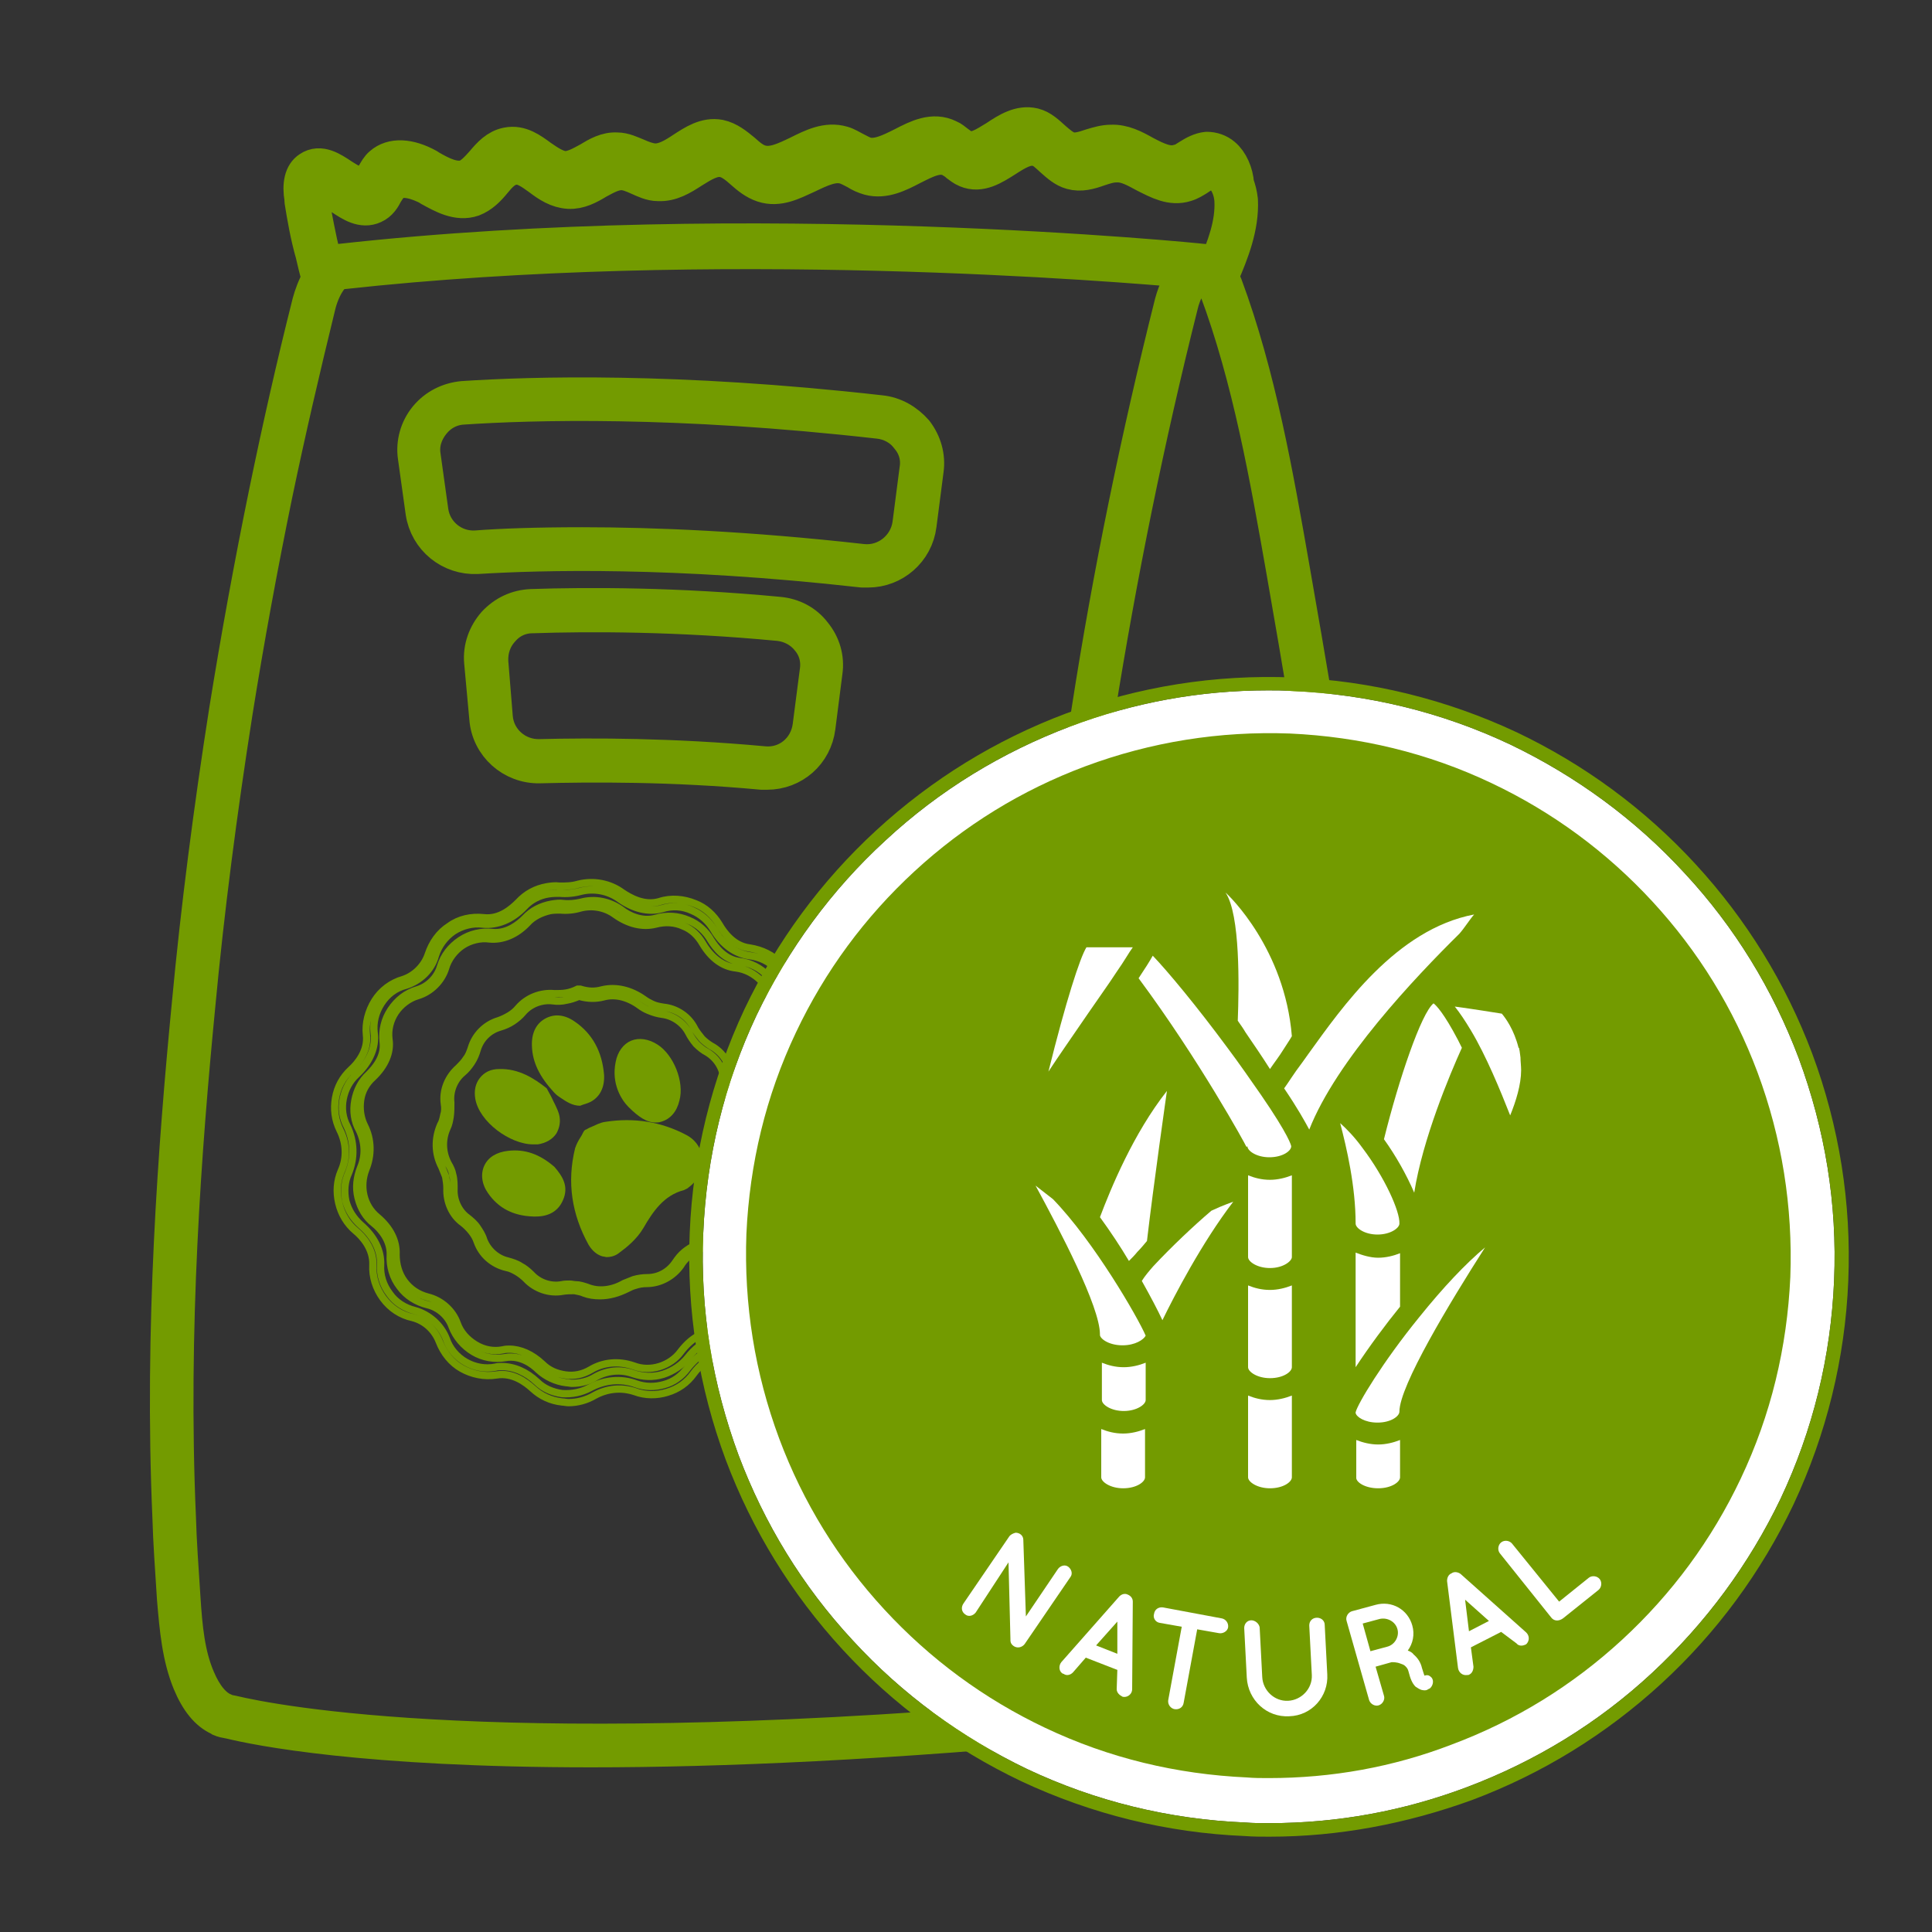 <?xml version="1.0" encoding="utf-8"?>
<!-- Generator: Adobe Illustrator 23.0.6, SVG Export Plug-In . SVG Version: 6.00 Build 0)  -->
<svg version="1.1" id="レイヤー_1" xmlns="http://www.w3.org/2000/svg" xmlns:xlink="http://www.w3.org/1999/xlink" x="0px"
	 y="0px" viewBox="0 0 300 300" style="enable-background:new 0 0 300 300;" xml:space="preserve">
<rect x="0" y="0" width="300" height="300" fill="#333333" stroke="none"/>
<style type="text/css">
	.st0{fill:none;stroke:#739B00;stroke-width:5.664;stroke-linecap:round;stroke-linejoin:round;stroke-miterlimit:10;}
	.st1{fill:none;stroke:#739B00;stroke-width:1.133;stroke-miterlimit:10;}
	.st2{fill:#739B00;}
	.st3{fill:#FFFFFF;}
</style>
<g>
	<path id="XMLID_234_" class="st0" d="M136.7,64.2c-31.8-3.6-54.2-2.9-64.8-2.2c-2.2,0.2-4.2,1.2-5.6,2.9c-1.4,1.7-2,3.9-1.7,6
		l1.2,8.6c0.6,4.1,4.2,7,8.3,6.8c9.8-0.6,30.5-1.2,59.8,2.1c0.3,0,0.6,0,0.9,0c3.9,0,7.3-2.9,7.8-6.9l1.1-8.5
		c0.3-2.1-0.3-4.2-1.6-5.9C140.7,65.5,138.8,64.4,136.7,64.2z M142.5,72.9l-1.1,8.5c-0.5,3.6-3.8,6.3-7.5,5.9
		c-17.8-2-32.5-2.6-43.5-2.6c-7.1,0-12.6,0.2-16.5,0.5c-3.5,0.2-6.6-2.3-7.1-5.8l-1.2-8.6c-0.3-1.9,0.3-3.7,1.5-5.2
		c1.2-1.5,2.9-2.4,4.8-2.5c10.5-0.7,32.9-1.4,64.6,2.2c1.8,0.2,3.5,1.1,4.6,2.6C142.3,69.3,142.8,71.1,142.5,72.9z"/>
	<path id="XMLID_231_" class="st0" d="M75.7,111.5c0.3,4.2,3.9,7.4,8.1,7.3c8-0.2,20.5-0.3,34.5,1c0.3,0,0.5,0,0.8,0
		c4,0,7.3-2.9,7.8-6.9l1.1-8.6c0.3-2.1-0.3-4.2-1.7-5.9c-1.3-1.7-3.2-2.7-5.4-2.9c-15.7-1.5-29.6-1.5-38.4-1.2
		c-2.2,0.1-4.1,1-5.6,2.6c-1.4,1.6-2.2,3.7-2,5.9L75.7,111.5z M77.9,97.7c1.2-1.4,2.9-2.2,4.8-2.2c8.8-0.3,22.6-0.3,38.3,1.2
		c1.8,0.2,3.5,1.1,4.6,2.5c1.2,1.4,1.7,3.2,1.4,5.1l-1.1,8.5c-0.5,3.7-3.7,6.3-7.4,5.9c-14.1-1.3-26.6-1.3-34.7-1.1
		c-3.6,0.1-6.7-2.6-7-6.2l-0.7-8.6C76,100.9,76.6,99.1,77.9,97.7z"/>
	<path id="XMLID_225_" class="st0" d="M218.1,230.4c-0.3-3-0.5-6.1-0.7-9c-0.7-14.2-1.8-29-3.6-45c-3.3-29.8-8.3-59.8-13.2-87.8
		c-2.6-14.9-5.3-30.3-10.5-44.3l-0.1-0.2c-0.1-0.3-0.2-0.6-0.3-0.9c0-0.1-0.1-0.2-0.2-0.3c0-0.1,0-0.1,0.1-0.2
		c1.5-3.5,3.1-7.5,2.9-11.6c-0.1-0.9-0.3-1.7-0.6-2.5c-0.1-1.7-0.9-3.5-2-4.4c-0.7-0.6-1.6-0.9-2.5-0.9c-1,0.1-1.9,0.6-2.7,1.1
		c-0.5,0.3-1,0.7-1.6,0.8c-1.7,0.6-3.5-0.3-5.4-1.3c-1.6-0.9-3.3-1.8-5.2-1.7c-1,0-2,0.3-3,0.6c-1.2,0.4-2.4,0.8-3.5,0.5
		c-0.9-0.3-1.7-1-2.5-1.7c-0.9-0.8-1.8-1.7-3-2c-2.1-0.5-4,0.7-5.8,1.9c-1.8,1.1-3.4,2.2-5,1.5c-0.4-0.2-0.8-0.5-1.2-0.8
		c-0.4-0.3-0.7-0.6-1.2-0.8c-2.4-1.2-4.8,0-7.1,1.2c-2,1-4,2-5.8,1.5c-0.6-0.2-1.1-0.5-1.7-0.8c-0.6-0.3-1.2-0.7-1.9-0.9
		c-2.4-0.7-4.6,0.4-6.8,1.5c-2.1,1-4.1,2-6,1.4c-1-0.3-1.8-1-2.7-1.8c-1.1-0.9-2.2-1.8-3.6-2.1c-2.1-0.4-3.9,0.8-5.6,1.9
		c-1.5,1-3,1.9-4.6,1.8c-0.9-0.1-1.7-0.4-2.6-0.8c-1-0.4-2-0.9-3.1-0.9c-1.6-0.1-3,0.7-4.3,1.5c-1.3,0.7-2.5,1.4-3.8,1.4
		c-1.3-0.1-2.5-0.9-3.8-1.8c-1.5-1.1-3.1-2.3-5.1-1.9c-1.6,0.3-2.7,1.5-3.7,2.7c-0.9,1-1.7,1.9-2.7,2.3c-1.8,0.6-3.8-0.4-5.7-1.5
		l-0.3-0.2c-2.9-1.6-5.5-1.7-7.1-0.3c-0.5,0.4-0.8,1-1.1,1.5c-0.4,0.6-0.8,1.3-1.4,1.5c-1.1,0.5-2.4-0.3-3.8-1.2
		c-1.5-1-3.3-2.2-4.9-1.1C47,27,46.6,28.6,47,30.9l0,0.3c0.4,2.5,0.9,5.4,1.7,8.2c0.3,1.3,0.6,2.6,1,3.9c-0.7,1.2-1.2,2.6-1.5,3.7
		c-2.5,9.9-4.7,19.7-6.7,29.4c-2.3,11.2-4.4,22.7-6.2,33.9c-2.4,15.3-4.4,30.7-5.8,45.7c-2.1,21.7-4.3,50.3-3,79.7
		c0.1,3.7,0.4,7.8,0.7,12.5c0.4,4.8,0.8,9.1,2.4,13c1.2,2.9,2.7,4.7,4.5,5.5c0.1,0.1,0.1,0.1,0.2,0.1c0,0,0.1,0.1,0.5,0.2l1,0.2
		c4.1,1,20.7,4.4,56,4.4c20,0,46.1-1.1,79.3-4.3c0,0,0,0,0,0c3.3-0.1,7-2.3,10.8-4.7c5-3,10.2-6.2,14.5-4.3c1.7,0.7,3.5,1.8,5.2,2.9
		c3.8,2.3,7.4,4.5,10.5,3.5c2.6-0.8,4.4-3.6,5.6-8.8c0.8-3.6,1.2-7.4,1.1-11.8C218.9,239.5,218.5,234.9,218.1,230.4z M48.8,27.2
		c0.3-0.2,0.5-0.3,0.8-0.3c0.8,0,1.7,0.5,2.9,1.3c1.5,1,3.2,2.1,4.9,1.3c0.9-0.4,1.4-1.2,1.8-2c0.3-0.5,0.6-0.9,0.9-1.3
		c1.7-1.5,4.6-0.2,5.8,0.4l0.3,0.2c2,1.1,4.3,2.4,6.6,1.6c1.3-0.5,2.3-1.6,3.2-2.6c0.9-1.1,1.8-2.1,3.1-2.3c1.5-0.3,2.8,0.7,4.2,1.7
		c1.3,1,2.7,2,4.4,2c1.6,0.1,3.1-0.7,4.4-1.5c1.3-0.7,2.5-1.4,3.8-1.4c0.9,0,1.8,0.4,2.7,0.8c0.9,0.4,1.9,0.9,3,0.9
		c2,0.1,3.6-0.9,5.3-2c1.6-1,3.2-2,4.8-1.7c1.1,0.2,2.1,1,3.1,1.9c0.9,0.8,1.9,1.6,3.1,2c2.4,0.8,4.6-0.4,6.8-1.4c2.1-1,4.1-2,6-1.4
		c0.6,0.2,1.1,0.5,1.7,0.8c0.6,0.4,1.3,0.7,2,0.9c2.3,0.6,4.5-0.5,6.6-1.6c2.2-1.1,4.2-2.2,6.1-1.2c0.3,0.2,0.7,0.4,1,0.7
		c0.4,0.3,0.9,0.7,1.4,0.9c2.1,0.9,4.1-0.4,6-1.6c1.7-1.1,3.3-2.1,4.9-1.7c1,0.2,1.7,1,2.5,1.7c0.9,0.8,1.8,1.6,2.9,1.9
		c1.4,0.4,2.8,0,4.2-0.5c0.9-0.3,1.8-0.6,2.7-0.6c1.6,0,3.1,0.8,4.6,1.6c2,1,4,2.1,6.2,1.4c0.7-0.2,1.3-0.6,1.8-0.9
		c0.7-0.5,1.4-0.9,2.2-0.9c0.6,0,1.2,0.2,1.7,0.6c0.4,0.3,0.7,0.8,0.9,1.3c-0.6-0.4-1.4-0.7-2.1-0.6c-1,0.1-1.9,0.6-2.7,1.1
		c-0.5,0.3-1,0.6-1.6,0.8c-1.8,0.6-3.5-0.3-5.4-1.3c-1.6-0.9-3.3-1.8-5.2-1.7c-1,0-2,0.3-3,0.6c-1.2,0.4-2.4,0.8-3.5,0.5
		c-0.9-0.3-1.7-1-2.5-1.7c-0.9-0.8-1.8-1.7-3-2c-2.1-0.5-4,0.7-5.8,1.9c-1.8,1.1-3.4,2.2-5,1.5c-0.4-0.2-0.8-0.5-1.2-0.8
		c-0.4-0.3-0.7-0.6-1.2-0.8c-2.4-1.2-4.8,0-7.1,1.2c-2,1-4,2-5.9,1.5c-0.6-0.2-1.1-0.5-1.7-0.8c-0.6-0.3-1.2-0.7-1.9-0.9
		c-2.4-0.7-4.6,0.4-6.8,1.5c-2.1,1-4.1,2-6,1.4c-1-0.3-1.8-1-2.7-1.8c-1.1-0.9-2.2-1.8-3.6-2.1c-2.1-0.4-3.9,0.8-5.6,1.9
		c-1.5,1-3,1.9-4.6,1.8c-0.9-0.1-1.7-0.4-2.6-0.8c-1-0.4-2-0.9-3.1-0.9c-1.6-0.1-3,0.7-4.3,1.5c-1.3,0.7-2.5,1.4-3.8,1.4
		c-1.3-0.1-2.5-0.9-3.8-1.8c-1.5-1.1-3.1-2.3-5.1-1.9c-1.6,0.3-2.7,1.5-3.7,2.7c-0.9,1-1.7,1.9-2.7,2.3c-1.8,0.6-3.8-0.4-5.7-1.5
		L67,28.2c-2.9-1.6-5.5-1.7-7.1-0.3c-0.5,0.4-0.8,1-1.1,1.5c-0.4,0.6-0.8,1.3-1.4,1.5c-1.1,0.5-2.4-0.3-3.8-1.2
		c-1.5-1-3.3-2.2-4.9-1.1c-0.3,0.2-0.6,0.5-0.8,0.9C47.9,28.4,48.2,27.6,48.8,27.2z M48.7,33.4l0-0.2c-0.3-1.8-0.1-3,0.7-3.6
		c0.3-0.2,0.5-0.3,0.8-0.3c0.8,0,1.7,0.5,2.9,1.3c1.5,1,3.2,2.1,4.9,1.3c0.9-0.4,1.4-1.2,1.8-2c0.3-0.5,0.6-0.9,0.9-1.3
		c1.7-1.5,4.6-0.2,5.8,0.4l0.3,0.2c2,1.1,4.3,2.4,6.6,1.6c1.3-0.5,2.3-1.5,3.2-2.6c0.9-1.1,1.8-2.1,3.1-2.3c1.5-0.3,2.8,0.7,4.2,1.7
		c1.3,1,2.7,1.9,4.4,2c1.6,0.1,3.1-0.7,4.4-1.5c1.3-0.7,2.5-1.4,3.8-1.4c0.9,0,1.8,0.4,2.7,0.8c0.9,0.4,1.9,0.9,3,0.9
		c2,0.1,3.6-0.9,5.3-2c1.6-1,3.2-2,4.8-1.7c1.1,0.2,2.1,1,3.1,1.9c0.9,0.8,1.9,1.6,3.1,2c2.4,0.8,4.6-0.4,6.8-1.4c2.1-1,4.1-2,6-1.4
		c0.6,0.2,1.1,0.5,1.7,0.8c0.6,0.4,1.3,0.7,2,0.9c2.3,0.6,4.5-0.5,6.6-1.6c2.2-1.1,4.2-2.2,6.1-1.2c0.3,0.2,0.7,0.4,1,0.7
		c0.4,0.3,0.9,0.7,1.4,0.9c2.1,0.9,4.1-0.4,6-1.6c1.7-1.1,3.3-2.1,4.9-1.7c1,0.2,1.7,1,2.5,1.7c0.9,0.8,1.8,1.6,2.9,1.9
		c1.4,0.4,2.8,0,4.2-0.5c0.9-0.3,1.8-0.6,2.7-0.6c1.6-0.1,3.1,0.8,4.6,1.6c2,1,4,2.1,6.2,1.4c0.7-0.2,1.3-0.6,1.8-0.9
		c0.7-0.5,1.4-0.9,2.2-0.9c0.6,0,1.2,0.2,1.7,0.6c0.9,0.8,1.5,2.3,1.6,3.8c0.2,3.7-1.2,7.3-2.6,10.6c-0.2-0.2-0.4-0.4-0.6-0.6
		c-0.4-0.3-0.8-0.4-1.3-0.4c0,0-0.1,0-0.1,0c-0.7-0.1-70.2-7.1-134,0c-0.1,0-0.1,0-0.2,0c-0.8,0.1-1.4,0.6-2,1.2
		C49.8,39.1,49.2,36,48.7,33.4z M36.1,266.1l-1-0.2c-0.1,0-0.1,0-0.2-0.1c0,0-0.1-0.1-0.2-0.1c-1.6-0.7-3-2.4-4.1-5
		c-1.6-3.7-2-7.9-2.3-12.6c-0.3-4.6-0.6-8.7-0.7-12.4c-1.3-29.3,0.9-57.9,3-79.5c1.4-15,3.4-30.3,5.8-45.6
		c1.8-11.3,3.9-22.7,6.2-33.9c2-9.6,4.3-19.5,6.7-29.3c0.6-2.5,2.1-5.2,3.5-5.3c0.1,0,0.1,0,0.2,0c58-6.4,120.6-1.2,131.8-0.2
		c-1.2,1.2-2.2,3.3-2.7,5.2c-5.2,20.7-9.6,42-12.9,63.3c-2.4,14.8-4.3,30.1-5.9,45.7c-2.4,25-4.9,58.1-2.3,92.2
		c0.4,4.6,0.8,9,2.4,13c1.1,2.7,2.5,4.4,4.2,5.4C78.4,274.8,42.4,267.6,36.1,266.1z M217.8,244c0,4.3-0.3,8.1-1.1,11.6
		c-1.1,4.7-2.7,7.3-4.8,8c-2.7,0.8-6.1-1.2-9.7-3.4c-1.8-1.1-3.6-2.2-5.4-2.9c-4.8-2.1-10.2,1.2-15.5,4.4c-4.5,2.8-8.8,5.4-12.2,4.3
		c-1.9-0.6-3.4-2.3-4.6-5.2c-1.6-3.8-2-8.2-2.4-12.6c-2.6-34-0.1-67,2.3-92c1.5-15.5,3.5-30.8,5.9-45.6c3.4-21.3,7.7-42.5,12.9-63.2
		c0.5-2.2,1.8-4.6,3.1-5.2c0.2-0.1,0.3-0.1,0.5-0.1c0.2,0,0.5,0.1,0.7,0.2c0.4,0.3,0.8,0.7,1.1,1.5c0.1,0.3,0.2,0.5,0.3,0.8l0.1,0.2
		c5.2,13.9,7.9,29.3,10.5,44.1c4.9,28,9.8,58,13.1,87.8c1.8,16,3,30.7,3.6,44.9c0.1,3,0.4,6.1,0.7,9.1
		C217.4,235,217.8,239.5,217.8,244L217.8,244z"/>
	<path id="XMLID_222_" class="st1" d="M130.1,168.6c0.5-1.7,0.4-3.4-0.2-5c-0.6-1.6-1.7-3-3.1-4c-1.2-0.8-3.1-2.4-3.3-4.9
		c-0.1-1.9-0.9-3.7-2.2-5c-1.3-1.4-3-2.2-4.9-2.5c-2.5-0.3-4-2.4-4.7-3.6c-0.9-1.5-2.2-2.7-3.8-3.3c-1.7-0.7-3.7-0.9-5.5-0.3
		c-2.4,0.7-4.6-0.6-5.8-1.4c-1.9-1.4-4.4-1.9-6.8-1.3c-1,0.3-1.9,0.3-2.9,0.3c-0.7-0.1-1.4,0-2,0.1c-1.7,0.3-3.2,1.1-4.4,2.4
		c-1,1-2.9,2.7-5.4,2.4c-1.9-0.2-3.8,0.2-5.3,1.3c-1.6,1-2.7,2.6-3.3,4.4c-0.6,1.8-2.1,3.3-3.9,3.9c-1.8,0.5-3.4,1.7-4.4,3.3
		c-1,1.6-1.5,3.5-1.3,5.3c0.3,2.5-1.4,4.5-2.4,5.4c-1.3,1.2-2.1,2.7-2.4,4.4c-0.3,1.7-0.1,3.4,0.7,5c1,2,1.1,4.3,0.2,6.3
		c-0.7,1.6-0.8,3.3-0.4,5c0.4,1.7,1.3,3.2,2.6,4.3c1.1,0.9,2.8,2.8,2.7,5.3c-0.1,1.9,0.5,3.7,1.6,5.2c1.1,1.5,2.7,2.6,4.6,3
		c1.9,0.5,3.4,1.9,4.1,3.7c0.7,1.8,1.9,3.3,3.5,4.2c1.6,0.9,3.5,1.3,5.4,1c2.5-0.4,4.5,1.1,5.6,2.1c1.3,1.2,2.8,1.9,4.6,2.1
		c0.3,0,0.6,0.1,1,0.1c1.4,0,2.8-0.4,4-1.1c2-1.1,4.2-1.3,6.3-0.6c1.6,0.6,3.4,0.6,5,0.1c1.7-0.5,3.1-1.5,4.1-2.9
		c0.8-1.1,2.6-3,5.1-3c1.9,0,3.7-0.7,5.1-1.9c1.4-1.2,2.4-2.9,2.8-4.7c0.5-2.5,2.6-3.9,3.8-4.5c1.5-0.8,2.8-2,3.6-3.6
		c0.8-1.7,1.1-3.6,0.7-5.4c-0.6-2.4,0.8-4.6,1.7-5.7c1.1-1.3,1.7-3,1.8-4.7c0.1-1.7-0.3-3.4-1.3-4.9
		C129.8,173,129.5,170.7,130.1,168.6z M129.6,183.7c-1.8,2.1-2.5,4.5-2,6.6c0.4,1.6,0.2,3.2-0.6,4.7c-0.7,1.3-1.7,2.4-3.1,3.1
		c-2.5,1.2-4,3.1-4.4,5.3c-0.3,1.6-1.1,3-2.4,4.1c-1.3,1.1-2.8,1.6-4.4,1.6c-2.2,0-4.3,1.2-6,3.4c-0.9,1.2-2.1,2.1-3.6,2.5
		c-1.4,0.4-2.9,0.4-4.3-0.1c-2.4-0.9-5-0.6-7.2,0.6c-1.3,0.7-2.8,1-4.3,0.9c-1.5-0.2-2.9-0.8-3.9-1.8c-1.7-1.6-3.6-2.4-5.5-2.4
		c-0.3,0-0.7,0-1,0.1c-1.6,0.3-3.2,0-4.6-0.8c-1.4-0.8-2.5-2.1-3-3.6c-0.8-2.1-2.7-3.8-4.9-4.4c-1.6-0.4-3-1.3-3.9-2.6
		c-1-1.3-1.5-2.9-1.4-4.5c0.1-2.2-1-4.4-3.1-6.2c-1.1-1-1.9-2.2-2.3-3.7c-0.3-1.5-0.2-3,0.4-4.3c1-2.4,0.9-5-0.2-7.3
		c-0.7-1.3-0.9-2.8-0.6-4.3c0.3-1.5,1-2.8,2.1-3.8c2-1.9,3-4.2,2.7-6.4c-0.2-1.6,0.2-3.2,1.1-4.6c0.9-1.4,2.2-2.4,3.8-2.8
		c2.2-0.7,4-2.4,4.6-4.6c0.5-1.6,1.5-2.9,2.8-3.8c1.4-0.9,3-1.3,4.6-1.1c2.2,0.2,4.5-0.7,6.4-2.7c1-1.1,2.4-1.8,3.8-2
		c0.6-0.1,1.2-0.1,1.7-0.1c1.1,0.1,2.2,0,3.3-0.3c2-0.5,4.2-0.1,5.9,1.1c2.2,1.6,4.6,2.2,6.7,1.6c1.6-0.5,3.2-0.4,4.7,0.3
		c1.4,0.6,2.5,1.6,3.3,2.9c1.4,2.4,3.4,3.8,5.6,4.1c1.6,0.2,3.1,0.9,4.2,2.1c1.1,1.2,1.8,2.7,1.9,4.3c0.1,2.2,1.5,4.3,3.8,5.8
		c1.2,0.8,2.2,2,2.7,3.4c0.5,1.4,0.6,2.9,0.1,4.3c-0.7,2.5-0.4,5,1.1,7.2c0.8,1.3,1.2,2.7,1.1,4.2
		C131.1,181.2,130.6,182.6,129.6,183.7z"/>
	<path id="XMLID_219_" class="st1" d="M127.3,169.2c0.5-1.5,0.4-3.2-0.1-4.7c-0.6-1.5-1.6-2.8-2.9-3.7c-1.1-0.7-2.9-2.2-3-4.5
		c-0.1-1.7-0.8-3.4-2-4.7c-1.2-1.3-2.8-2.1-4.5-2.3c-2.3-0.3-3.7-2.2-4.4-3.3c-0.8-1.4-2-2.5-3.5-3.1c-1.6-0.7-3.4-0.8-5.1-0.3
		c-2.2,0.6-4.3-0.5-5.3-1.3c-1.8-1.3-4.1-1.8-6.3-1.2c-0.9,0.2-1.8,0.3-2.7,0.2c-0.6-0.1-1.3,0-1.9,0.1c-1.6,0.3-3,1-4.1,2.2
		c-0.9,0.9-2.7,2.4-5,2.2c-1.7-0.2-3.5,0.2-5,1.2c-1.5,1-2.6,2.4-3.1,4.1c-0.5,1.7-1.9,3.1-3.6,3.6c-1.7,0.5-3.1,1.6-4.1,3.1
		c-1,1.5-1.4,3.2-1.2,5c0.3,2.3-1.3,4.1-2.2,5c-1.2,1.1-1.9,2.5-2.2,4.1c-0.3,1.6-0.1,3.2,0.7,4.6c0.9,1.9,1,3.9,0.2,5.8
		c-0.6,1.5-0.8,3.1-0.4,4.7c0.4,1.6,1.2,3,2.5,4c1,0.8,2.6,2.6,2.5,4.9c-0.1,1.7,0.4,3.5,1.5,4.9c1,1.4,2.6,2.4,4.3,2.8
		c1.7,0.4,3.2,1.7,3.8,3.4c0.6,1.6,1.8,3,3.3,3.9c1.5,0.9,3.3,1.2,5,0.9c2.3-0.4,4.2,1,5.1,1.9c1.2,1.1,2.7,1.8,4.3,2
		c0.3,0,0.6,0.1,0.9,0.1c1.3,0,2.6-0.3,3.7-1c1.8-1,3.9-1.2,5.8-0.5c1.5,0.5,3.1,0.6,4.7,0.1c1.5-0.5,2.9-1.4,3.9-2.7
		c0.8-1,2.4-2.7,4.7-2.8c1.7,0,3.4-0.6,4.8-1.8c1.3-1.1,2.3-2.7,2.6-4.4c0.4-2.3,2.4-3.6,3.5-4.2c1.4-0.7,2.6-1.9,3.3-3.3
		c0.8-1.6,1-3.4,0.6-5.1c-0.5-2.2,0.8-4.2,1.6-5.2c1-1.2,1.6-2.8,1.7-4.4v0c0.1-1.6-0.3-3.2-1.2-4.5
		C127.1,173.3,126.8,171.2,127.3,169.2z M126.8,183.2c-1.6,2-2.3,4.2-1.8,6.2c0.3,1.5,0.2,3-0.5,4.3c-0.6,1.2-1.6,2.2-2.8,2.8
		c-2.3,1.2-3.8,2.9-4.1,4.9c-0.3,1.5-1,2.8-2.2,3.8c-1.2,1-2.6,1.5-4.1,1.5c-2.1,0-4,1.1-5.6,3.2c-0.8,1.1-2,1.9-3.3,2.3
		c-1.3,0.4-2.7,0.4-4-0.1c-2.3-0.8-4.7-0.6-6.7,0.6c-1.2,0.7-2.5,1-3.9,0.8c-1.4-0.2-2.6-0.7-3.6-1.7c-1.6-1.5-3.4-2.3-5.1-2.3
		c-0.3,0-0.6,0-1,0.1c-1.5,0.3-3,0-4.3-0.8c-1.3-0.8-2.3-1.9-2.8-3.3c-0.7-2-2.5-3.6-4.6-4.1c-1.5-0.4-2.7-1.2-3.6-2.4
		c-0.9-1.2-1.3-2.7-1.3-4.2c0.1-2.1-0.9-4.1-2.9-5.8c-1.1-0.9-1.8-2.1-2.1-3.4c-0.3-1.3-0.2-2.7,0.3-4c0.9-2.2,0.9-4.6-0.2-6.8
		c-0.6-1.2-0.8-2.6-0.6-4c0.2-1.4,0.9-2.6,1.9-3.5c1.9-1.8,2.8-3.9,2.5-5.9c-0.2-1.5,0.2-3,1-4.2c0.8-1.2,2.1-2.2,3.5-2.6
		c2-0.6,3.7-2.3,4.3-4.3c0.4-1.4,1.4-2.7,2.6-3.5c1.2-0.8,2.8-1.2,4.2-1c2.1,0.2,4.2-0.7,5.9-2.5c0.9-1,2.2-1.6,3.5-1.9
		c0.5-0.1,1.1-0.1,1.6-0.1c1,0.1,2.1,0,3.1-0.3c1.9-0.5,3.9-0.1,5.4,1c2.1,1.5,4.3,2,6.3,1.5c1.5-0.4,3-0.3,4.3,0.3
		c1.3,0.5,2.3,1.5,3,2.7c1.3,2.2,3.1,3.6,5.2,3.8c1.5,0.2,2.8,0.9,3.9,2c1,1.1,1.6,2.5,1.7,4c0.1,2.1,1.4,4,3.5,5.4
		c1.1,0.8,2,1.8,2.5,3.1c0.5,1.3,0.5,2.7,0.1,4c-0.7,2.3-0.3,4.7,1,6.7c0.7,1.2,1.1,2.5,1,3.9C128.2,180.9,127.7,182.1,126.8,183.2z
		"/>
	<path id="XMLID_216_" class="st1" d="M114,169.3c-0.2-0.6-0.3-1.2-0.4-1.8c-0.1-2.1-1.3-4.1-3.2-5.1c-0.5-0.3-1-0.7-1.4-1.1
		c-0.4-0.5-0.8-1-1.1-1.5c-0.9-1.9-2.8-3.2-4.9-3.4c-0.6-0.1-1.2-0.2-1.8-0.5c-0.4-0.2-0.8-0.4-1.2-0.7c-2.1-1.5-4.4-2-6.5-1.5
		c-1.1,0.3-2.1,0.3-3.4-0.1c-0.1,0-0.3,0-0.4,0c-0.6,0.3-1.2,0.5-1.8,0.6c-0.6,0.1-1.2,0.1-1.8,0.1c-2.1-0.2-4.2,0.6-5.6,2.2
		c-0.4,0.5-0.9,0.9-1.4,1.2c-0.5,0.3-1.1,0.6-1.7,0.8c-2,0.6-3.6,2.2-4.2,4.2c-0.2,0.6-0.4,1.2-0.8,1.7c-0.3,0.5-0.8,1-1.2,1.4
		c-1.6,1.4-2.5,3.5-2.2,5.6c0.1,0.6,0.1,1.2-0.1,1.8c-0.1,0.5-0.2,1-0.5,1.5c-0.9,2.1-0.9,4.4,0.2,6.5c0.2,0.5,0.4,1,0.6,1.5
		c0.1,0.6,0.2,1.2,0.2,1.8c-0.1,2.1,0.8,4.2,2.5,5.4c0.5,0.4,0.9,0.8,1.3,1.3c0.4,0.5,0.7,1,0.9,1.6c0.7,2,2.4,3.5,4.5,4
		c0.6,0.1,1.2,0.4,1.7,0.7c0.5,0.3,1,0.7,1.4,1.1c1.4,1.5,3.6,2.3,5.7,1.9c0.6-0.1,1.2-0.1,1.8-0.1c0.5,0.1,1.1,0.2,1.5,0.4
		c0.8,0.3,1.6,0.4,2.5,0.4c1.4,0,2.8-0.4,4.2-1.1c0.4-0.2,0.8-0.4,1.2-0.5c0.6-0.2,1.2-0.3,1.8-0.3h0c2.1,0,4.1-1.1,5.3-2.8
		c0.3-0.5,0.7-1,1.2-1.4c0.5-0.4,1-0.7,1.6-1c1.9-0.8,3.4-2.6,3.7-4.7c0.1-0.6,0.3-1.2,0.6-1.8c0.2-0.4,0.4-0.8,0.7-1.1
		c1.6-2,2.2-4.3,1.8-6.4c-0.1-0.5-0.1-1.1-0.1-1.6c0-0.5,0.1-1.1,0.3-1.6c0.7-2.1,0.3-4.5-1.1-6.6
		C114.3,170.2,114.1,169.8,114,169.3z M114.6,176.8c-0.2,0.6-0.3,1.2-0.3,1.8c0,0.6,0,1.3,0.1,1.9c0.4,1.8-0.2,3.8-1.6,5.5
		c-0.3,0.4-0.6,0.9-0.9,1.3c-0.3,0.7-0.6,1.3-0.7,2.1c-0.3,1.7-1.5,3.2-3.1,3.9c-0.7,0.3-1.3,0.7-1.8,1.1v0c-0.6,0.5-1,1-1.4,1.6
		c-1,1.5-2.6,2.4-4.4,2.4c-0.7,0-1.4,0.1-2.1,0.3c-0.5,0.2-1,0.4-1.5,0.6c-1.9,1.1-4,1.3-5.7,0.6c-0.6-0.2-1.2-0.4-1.8-0.4
		c-0.3,0-0.6-0.1-0.9-0.1c-0.4,0-0.9,0-1.3,0.1c-1.7,0.3-3.5-0.3-4.7-1.6c-0.5-0.5-1.1-1-1.7-1.3c-0.6-0.4-1.3-0.6-2-0.8
		c-1.7-0.4-3.1-1.7-3.7-3.3c-0.2-0.7-0.6-1.3-1-1.9c-0.4-0.6-1-1.1-1.5-1.5c-1.4-1-2.2-2.8-2.1-4.5c0-0.7,0-1.5-0.2-2.2
		c-0.1-0.6-0.4-1.2-0.7-1.7c-0.9-1.7-1-3.7-0.2-5.5c0.3-0.6,0.4-1.2,0.5-1.8c0.1-0.7,0.1-1.4,0.1-2.2c-0.2-1.7,0.5-3.5,1.8-4.6
		c0.6-0.5,1-1,1.4-1.6c0.4-0.6,0.7-1.3,0.9-2c0.5-1.7,1.8-3,3.5-3.5c0.7-0.2,1.4-0.5,2-0.9c0.6-0.4,1.2-0.9,1.6-1.4
		c1.1-1.3,2.9-2,4.6-1.8c0.7,0.1,1.4,0.1,2.2-0.1c0.6-0.1,1.2-0.3,1.9-0.6c1.4,0.4,2.6,0.4,3.8,0.1c1.8-0.5,3.8,0,5.6,1.3
		c0.4,0.3,0.9,0.6,1.4,0.8c0.7,0.3,1.4,0.5,2.1,0.6c1.7,0.2,3.3,1.3,4.1,2.8c0.3,0.6,0.7,1.2,1.2,1.8c0.5,0.5,1.1,1,1.7,1.3
		c1.5,0.9,2.5,2.5,2.6,4.2c0,0.7,0.2,1.4,0.4,2.1c0.2,0.5,0.4,1,0.7,1.4C114.8,173,115.1,175.1,114.6,176.8z"/>
	<path id="XMLID_214_" class="st2" d="M106.5,176.2c-3.8-2-8-2.7-12.5-2c-0.8,0.1-1.5,0.5-2.2,0.8c-0.3,0.1-0.6,0.3-0.8,0.4
		c-0.1,0-0.2,0.1-0.3,0.2c-0.2,0.3-0.3,0.6-0.5,0.9c-0.4,0.6-0.7,1.2-0.9,1.8c-1.3,5.3-0.5,10.3,2.1,15c0.6,1,1.4,1.6,2.2,1.8
		c0.2,0,0.4,0.1,0.6,0.1c0.7,0,1.4-0.2,2-0.7c1.1-0.8,2.7-2.1,3.7-3.8c1.5-2.6,3.2-5.1,6.3-5.9c0.2-0.1,0.4-0.2,0.6-0.3l0.1-0.1
		c1.5-1.1,2.3-2.7,2.2-4.3C109,178.5,108.1,177,106.5,176.2z"/>
	<path id="XMLID_212_" class="st2" d="M91.7,171.1c1.5-0.8,2.2-2.3,2.1-4.2c-0.3-3.6-1.8-6.4-4.6-8.3c-1.6-1.1-3.2-1.2-4.6-0.4
		c-1.4,0.8-2.1,2.3-2,4.3c0.1,2.5,1.2,4.7,3.4,7.1c0,0,0,0,0.1,0.1l0.2,0.2c0.2,0.2,0.5,0.4,0.8,0.6c0.9,0.6,1.8,1.2,3,1.2
		C90.5,171.5,91.1,171.4,91.7,171.1z"/>
	<path id="XMLID_210_" class="st2" d="M82.8,177.7c0.2,0,0.5,0,0.7,0c1.3-0.2,2.3-0.8,2.9-1.7c0.5-0.9,0.7-1.9,0.4-3
		c-0.3-1-0.8-1.8-1.2-2.7c-0.2-0.4-0.4-0.7-0.6-1.1c0-0.1-0.1-0.1-0.1-0.2c-1.9-1.5-4.3-3.1-7.4-3c-1.3,0-2.3,0.5-3,1.4
		c-0.7,0.9-0.9,2-0.7,3.2C74.4,174.2,79.2,177.7,82.8,177.7z"/>
	<path id="XMLID_208_" class="st2" d="M86.1,181.2c-2.3-2-4.6-2.8-7.2-2.5c-1.8,0.2-3.1,1-3.7,2.3c-0.6,1.3-0.4,2.9,0.6,4.3
		c1.6,2.3,3.9,3.5,7,3.6c0.1,0,0.3,0,0.4,0c2.1,0,3.5-0.9,4.2-2.5C88.4,184.2,87.3,182.6,86.1,181.2
		C86.2,181.2,86.1,181.2,86.1,181.2z"/>
	<path id="XMLID_206_" class="st2" d="M97.6,171.9c1.6,1.6,2.9,2.4,4.1,2.4c0.3,0,0.6,0,0.9-0.1c1.5-0.4,2.5-1.6,2.9-3.3
		c0.8-2.9-0.9-7.1-3.4-8.7c-1.4-0.9-2.9-1.1-4.1-0.6c-1.2,0.5-2.1,1.7-2.4,3.3C94.9,168.3,96.5,170.8,97.6,171.9
		C97.6,171.9,97.6,171.9,97.6,171.9z"/>
</g>
<g>
	<path class="st3" d="M196.9,107.2c-10.6,0-20.9,1.9-30.7,5.6c-10.6,4-20.3,9.9-28.7,17.7c-8.4,7.7-15.1,16.9-20,27.1
		c-5,10.6-7.8,22-8.3,33.9c-0.5,11.9,1.4,23.4,5.5,34.5c4,10.6,9.9,20.3,17.7,28.7c7.7,8.4,16.9,15.1,27.1,20
		c10.6,5,22,7.8,33.9,8.3c1.2,0.1,2.5,0.1,3.7,0.1c10.6,0,20.9-1.9,30.7-5.6c10.6-4,20.3-9.9,28.7-17.7s15.1-16.9,20-27.1
		c5-10.6,7.8-22,8.3-33.9c0.5-11.9-1.4-23.4-5.5-34.5c-4-10.6-9.9-20.3-17.7-28.7c-7.7-8.4-16.9-15.1-27.1-20
		c-10.6-5-22-7.8-33.9-8.3C199.3,107.2,198.1,107.2,196.9,107.2z"/>
	<path class="st2" d="M197.1,285.2c-1.3,0-2.5,0-3.8-0.1c-12.1-0.5-23.8-3.4-34.7-8.5c-10.5-5-19.9-11.9-27.8-20.5
		c-7.9-8.6-14-18.5-18.1-29.4c-4.2-11.3-6.1-23.2-5.6-35.3c0.5-12.1,3.4-23.8,8.5-34.7c5-10.5,11.9-19.9,20.5-27.8
		c8.6-7.9,18.5-14,29.4-18.1c11.3-4.2,23.2-6.1,35.3-5.6c12.1,0.5,23.8,3.4,34.7,8.5c10.5,5,19.9,11.9,27.8,20.5
		c7.9,8.6,14,18.5,18.1,29.4c4.2,11.3,6.1,23.2,5.6,35.3l-1.1,0l1.1,0c-0.5,12.1-3.4,23.8-8.5,34.7c-5,10.5-11.9,19.9-20.5,27.8
		c-8.6,7.9-18.5,14-29.4,18.1C218.4,283.2,207.9,285.2,197.1,285.2z M196.9,107.2c-10.6,0-20.9,1.9-30.7,5.6
		c-10.6,4-20.3,9.9-28.7,17.7c-8.4,7.7-15.1,16.9-20,27.1c-5,10.6-7.8,22-8.3,33.9c-0.5,11.9,1.4,23.4,5.5,34.5
		c4,10.6,9.9,20.3,17.7,28.7c7.7,8.4,16.9,15.1,27.1,20c10.6,5,22,7.8,33.9,8.3c1.2,0.1,2.5,0.1,3.7,0.1c10.6,0,20.9-1.9,30.7-5.6
		c10.6-4,20.3-9.9,28.7-17.7s15.1-16.9,20-27.1c5-10.6,7.8-22,8.3-33.9c0.5-11.9-1.4-23.4-5.5-34.5c-4-10.6-9.9-20.3-17.7-28.7
		c-7.7-8.4-16.9-15.1-27.1-20c-10.6-5-22-7.8-33.9-8.3C199.3,107.2,198.1,107.2,196.9,107.2z"/>
	<path class="st2" d="M197,276.1c-1.1,0-2.3,0-3.4-0.1c-10.9-0.5-21.4-3-31.3-7.7c-9.5-4.5-17.9-10.7-25-18.4
		c-7.1-7.7-12.6-16.6-16.3-26.5c-3.8-10.2-5.5-20.9-5.1-31.8c0.5-10.9,3-21.4,7.7-31.3c4.5-9.5,10.7-17.9,18.4-25
		c7.7-7.1,16.6-12.6,26.5-16.3c10.2-3.8,20.9-5.5,31.8-5.1c10.9,0.5,21.4,3,31.3,7.7c9.5,4.5,17.9,10.7,25,18.4
		c7.1,7.7,12.6,16.6,16.3,26.5c3.8,10.2,5.5,20.9,5.1,31.8l-1,0l1,0c-0.5,10.9-3,21.4-7.7,31.3c-4.5,9.5-10.7,17.9-18.4,25
		c-7.7,7.1-16.6,12.6-26.5,16.3C216.3,274.4,206.8,276.1,197,276.1z"/>
	<g>
		<g>
			<path class="st3" d="M235.9,162.9c0-0.1,0-0.2-0.1-0.2c-0.7-2.8-2-4.6-2.6-5.3c-1.3-0.2-4.3-0.7-7.3-1.1c0.8,1,1.6,2.2,2.5,3.7
				c2.4,4,4.6,9.4,6.1,13.2c0.9-2.2,1.7-4.8,1.7-7c0-0.7-0.1-1.4-0.1-2C236,163.6,236,163.2,235.9,162.9z"/>
			<path class="st3" d="M220.4,204.5c-5.7,7-9.6,13.5-9.9,14.8v0.1c0.1,0.6,1.4,1.5,3.4,1.5c2.1,0,3.4-1,3.4-1.7
				c0-4,7.8-16.9,13.3-25.5C227.6,196.2,224.1,199.9,220.4,204.5z"/>
			<path class="st3" d="M227,162.7c-0.2-0.4-0.4-0.8-0.6-1.2c-2.2-4.2-3.4-5.4-3.8-5.7c-1.9,1.5-5.4,11.8-7.7,21.1
				c1.8,2.5,3.5,5.5,4.7,8.3C220.9,176.9,225.1,166.9,227,162.7z"/>
			<path class="st3" d="M214,231.1c2.1,0,3.4-1,3.4-1.7v-5.8c-1,0.4-2.2,0.7-3.4,0.7s-2.4-0.3-3.4-0.7v5.8
				C210.5,230.1,211.9,231.1,214,231.1z"/>
			<path class="st3" d="M210.5,194.5v17.8c2.1-3.2,4.7-6.7,6.9-9.4v-8.3c-1,0.4-2.2,0.7-3.4,0.7S211.5,194.9,210.5,194.5z"/>
			<path class="st3" d="M211.6,178.3c-1.3-1.8-2.5-3-3.5-3.9c1,3.8,2.4,9.8,2.4,15.6c0,0.7,1.4,1.7,3.4,1.7s3.4-1,3.4-1.7
				C217.4,188.1,215,182.8,211.6,178.3z"/>
		</g>
		<g>
			<path class="st3" d="M193.8,229.4c0,0.7,1.4,1.7,3.4,1.7c2.1,0,3.4-1,3.4-1.7v-12.7c-1,0.4-2.2,0.7-3.4,0.7
				c-1.3,0-2.4-0.3-3.4-0.7V229.4z"/>
			<path class="st3" d="M193.8,212.3c0,0.7,1.4,1.7,3.4,1.7c2.1,0,3.4-1,3.4-1.7v-12.7c-1,0.4-2.2,0.7-3.4,0.7
				c-1.3,0-2.4-0.3-3.4-0.7V212.3z"/>
			<path class="st3" d="M200.6,195.2v-12.7c-1,0.4-2.2,0.7-3.4,0.7c-1.3,0-2.4-0.3-3.4-0.7v12.7c0,0.7,1.4,1.7,3.4,1.7
				C199.3,196.9,200.6,195.8,200.6,195.2z"/>
			<path class="st3" d="M193.5,178c0.2,0.3,0.2-0.3,0.2,0c0,0.7,1.4,1.7,3.4,1.7c2.1,0,3.4-1,3.4-1.7c0-0.1-0.3-1.6-4.7-8
				c-1.6-2.3-3.4-4.9-5.2-7.3c-4.8-6.5-9.3-11.9-11.6-14.3c-0.5,0.9-1.2,2-2.2,3.5C186.3,164.7,193.5,177.9,193.5,178z"/>
			<path class="st3" d="M199.4,162.8l0.9-1.4c0.1-0.2,0.2-0.3,0.3-0.5c-1.1-13.5-9.7-21.8-10.3-22.3c2.3,3.4,2.1,14.6,1.9,19.9
				c0.4,0.6,0.8,1.1,1.2,1.8c1.3,1.9,2.6,3.8,3.8,5.7C197.8,165.1,198.6,164.1,199.4,162.8"/>
			<path class="st3" d="M202.2,165c-1.3,1.7-2.2,3.2-2.8,4c2.1,3.1,3.2,5.1,3.9,6.4c4.2-10.7,16.4-23.6,23.3-30.4
				c0.8-0.9,1.6-2.2,2.3-3c-12.1,2.3-20.5,14.4-25.7,21.6L202.2,165"/>
			<path class="st3" d="M169,157.3c1.5-2.2,3.1-4.4,4.4-6.4c1.2-1.7,1.9-3,2.5-3.8h-7.2c-1,1.6-3.2,8.4-5.9,19.3
				C164.3,164.1,166.4,161.1,169,157.3z"/>
		</g>
		<g>
			<path class="st3" d="M191.5,186.6c-0.2,0.1-1.5,0.5-3.4,1.4c-2.7,2.3-6.1,5.5-9,8.6c-0.7,0.8-1.3,1.5-1.8,2.3
				c1.4,2.5,2.5,4.6,3.2,6.1C182.3,201.3,186.6,193,191.5,186.6z"/>
			<path class="st3" d="M176.6,194.4c0.5-0.5,1-1.1,1.5-1.7c1-8.6,3.1-23.3,3.1-23.3c-5.2,6.6-8.7,15.1-10.4,19.6
				c1.6,2.2,3.2,4.6,4.5,6.8C175.8,195.3,176.2,194.9,176.6,194.4z"/>
			<path class="st3" d="M171,229.4c0,0.7,1.4,1.7,3.4,1.7c2.1,0,3.4-1,3.4-1.7v-7.5c-1,0.4-2.2,0.7-3.4,0.7c-1.3,0-2.4-0.3-3.4-0.7
				V229.4z"/>
			<path class="st3" d="M177.9,217.4v-5.8c-1,0.4-2.2,0.7-3.4,0.7c-1.3,0-2.4-0.3-3.4-0.7v5.8c0,0.7,1.4,1.7,3.4,1.7
				C176.5,219.1,177.9,218.1,177.9,217.4z"/>
			<path class="st3" d="M174.3,208.9c2,0,3.3-0.9,3.6-1.5c-1.2-2.8-8-14.6-14.4-21.2c-0.9-0.7-1.8-1.4-2.7-2.1
				c3.8,7,10,18.8,10,23.1C170.7,207.8,172.1,208.9,174.3,208.9z"/>
		</g>
	</g>
	<g>
		<path class="st3" d="M151.5,250.4c-0.4,0.5-1.1,0.7-1.6,0.3c-0.6-0.4-0.7-1.1-0.3-1.7l7.1-10.4c0,0,0,0,0,0c0.2-0.3,0.6-0.5,1-0.6
			c0.7,0,1.2,0.5,1.2,1.1l0.4,11.9l5-7.4c0.4-0.5,1.1-0.7,1.6-0.3c0.5,0.4,0.7,1.1,0.3,1.6l-7.1,10.4c-0.4,0.5-1.1,0.7-1.7,0.3
			c-0.3-0.2-0.5-0.5-0.5-0.9c0-0.1,0-0.1,0-0.2l-0.3-11.9L151.5,250.4z"/>
		<path class="st3" d="M173.5,259.3l-4.9-1.9l-2,2.3c-0.4,0.4-0.9,0.5-1.3,0.3c-0.1-0.1-0.3-0.1-0.4-0.2c-0.5-0.4-0.5-1.2-0.1-1.7
			l9-10.2c0.4-0.4,0.9-0.5,1.3-0.3c0.5,0.2,0.8,0.6,0.8,1.1l-0.1,13.6c0,0.7-0.6,1.2-1.2,1.2c-0.1,0-0.3,0-0.4-0.1
			c-0.4-0.2-0.8-0.6-0.8-1.1L173.5,259.3z M173.5,256.8l0-5l-3.3,3.7L173.5,256.8z"/>
		<path class="st3" d="M189.3,253.6l-3.4-0.6l-2.1,11.4c-0.1,0.7-0.7,1.1-1.4,1c-0.6-0.1-1.1-0.7-1-1.4l2.1-11.4l-3.4-0.6
			c-0.7-0.1-1.1-0.8-0.9-1.4c0.1-0.7,0.7-1.1,1.4-1l9.1,1.7c0.6,0.1,1.1,0.7,1,1.4C190.6,253.3,189.9,253.7,189.3,253.6z"/>
		<path class="st3" d="M200.2,266.5c-3.5,0.2-6.4-2.5-6.6-6l-0.4-7.7c0-0.7,0.5-1.2,1.1-1.2c0.6,0,1.2,0.5,1.3,1.1l0.4,7.7
			c0.1,2.1,1.9,3.8,4,3.7c2.1-0.1,3.8-1.9,3.7-4l-0.4-7.7c0-0.7,0.5-1.2,1.2-1.2c0.7,0,1.2,0.5,1.2,1.1l0.4,7.7
			C206.3,263.4,203.7,266.4,200.2,266.5z"/>
		<path class="st3" d="M222.3,260.5c0.4,0.5,0.2,1.3-0.3,1.7c-0.1,0-0.2,0.1-0.4,0.2c0,0,0,0,0,0c-0.2,0.1-0.5,0.1-0.9,0
			c-0.3-0.1-0.6-0.3-0.9-0.5c-0.5-0.5-0.8-1.2-1.1-2.4c-0.1-0.4-0.3-0.6-0.5-0.8c-0.2-0.2-0.5-0.3-0.8-0.4c-0.5-0.2-1.1-0.2-1.3-0.2
			l-2.5,0.7l1.3,4.5c0.2,0.6-0.2,1.3-0.8,1.5c-0.6,0.2-1.3-0.2-1.5-0.8l-3.5-12.3c-0.2-0.6,0.2-1.3,0.8-1.5c0,0,0,0,0,0l3.7-1
			c2.5-0.7,5,0.7,5.7,3.2c0.4,1.4,0.1,2.8-0.7,3.9c0.3,0.1,0.7,0.3,0.9,0.6c0.6,0.5,1.1,1.2,1.3,2.1c0.2,0.6,0.3,1,0.4,1.2
			C221.7,260,222,260.2,222.3,260.5z M217,253c-0.3-1.2-1.6-1.9-2.8-1.6l-2.6,0.7l1.2,4.3l2.6-0.7C216.6,255.4,217.3,254.1,217,253z
			"/>
		<path class="st3" d="M233.1,253.4l-4.7,2.4l0.4,3c0,0.5-0.2,1-0.6,1.2c-0.1,0.1-0.3,0.1-0.4,0.1c-0.7,0.1-1.3-0.4-1.4-1.1
			l-1.7-13.5c0-0.5,0.2-1,0.7-1.2c0.4-0.3,1-0.2,1.4,0.1l10.2,9.1c0.5,0.5,0.5,1.2,0.1,1.7c-0.1,0.1-0.2,0.2-0.3,0.2
			c-0.4,0.2-1,0.2-1.3-0.2L233.1,253.4z M231.2,251.7l-3.7-3.3l0.6,4.9L231.2,251.7z"/>
		<path class="st3" d="M240.9,251.2l-8-10c-0.4-0.5-0.3-1.3,0.2-1.7c0.5-0.4,1.3-0.3,1.7,0.2l7.3,9l4.6-3.7c0.5-0.4,1.3-0.3,1.7,0.2
			c0.4,0.5,0.3,1.3-0.2,1.7l-5.5,4.4c0,0,0,0,0,0c0,0,0,0,0,0C242,251.8,241.3,251.7,240.9,251.2z"/>
	</g>
</g>
</svg>
